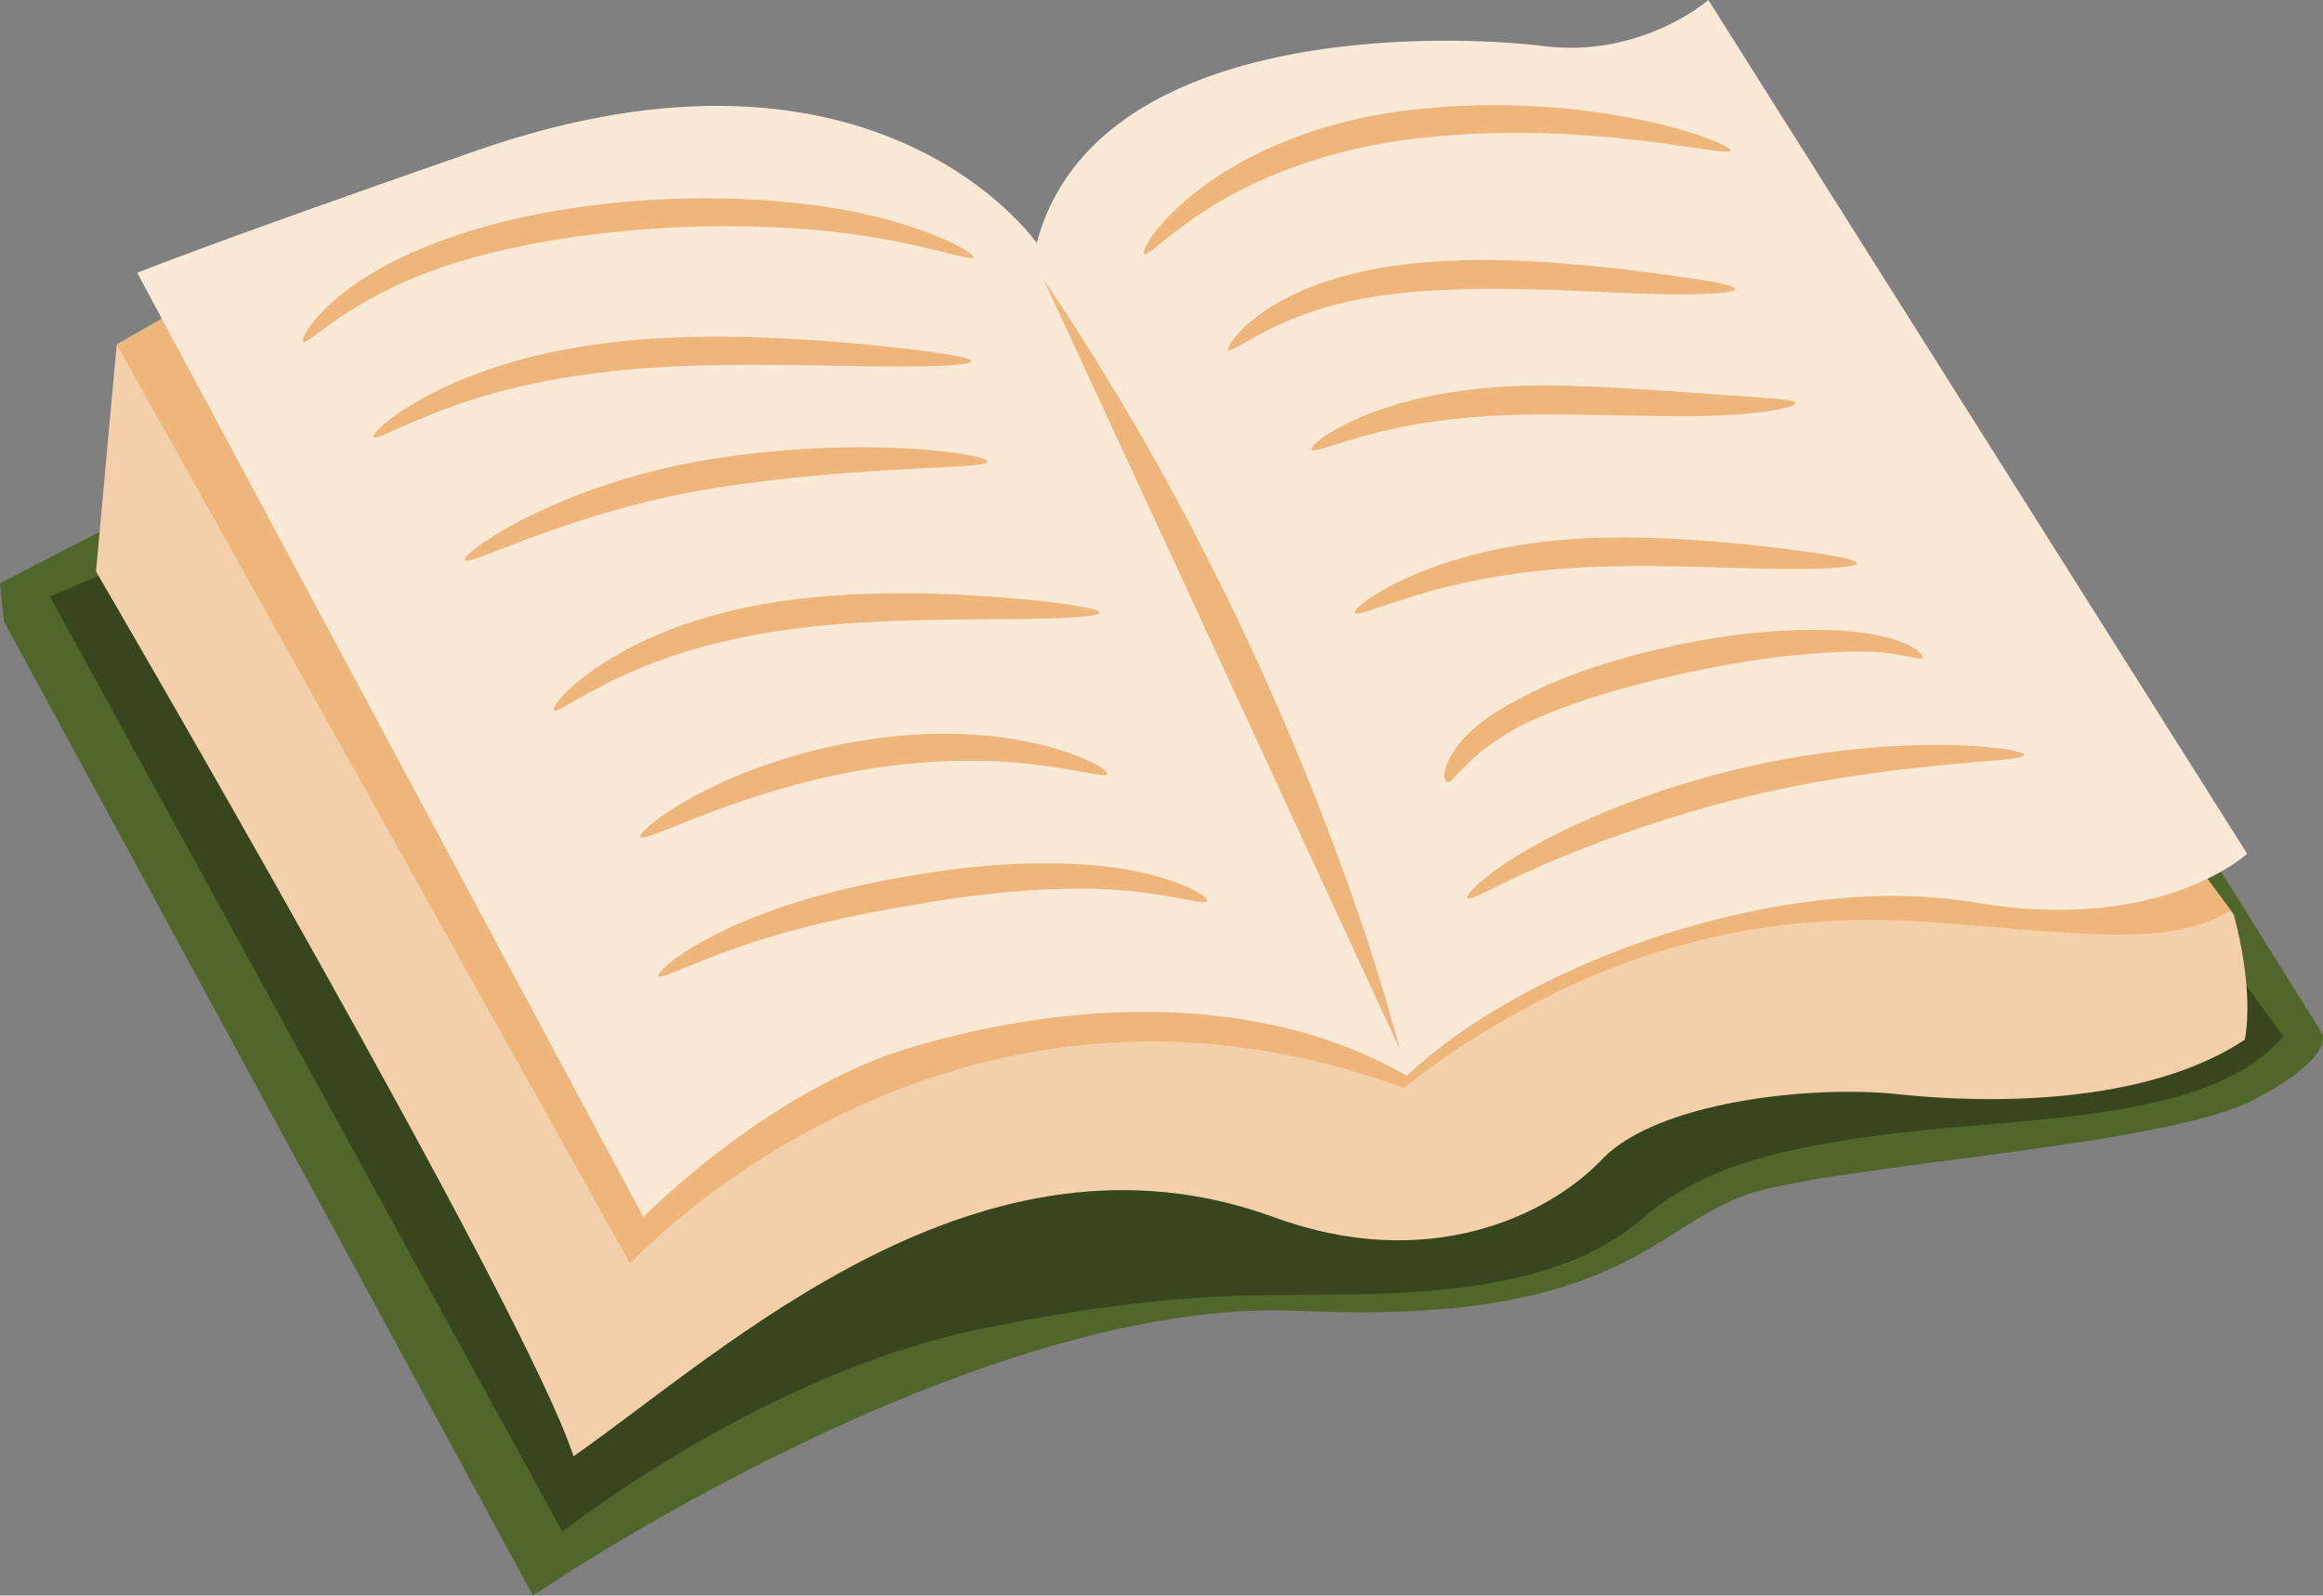 <?xml version="1.0" encoding="UTF-8"?> <svg xmlns="http://www.w3.org/2000/svg" xmlns:xlink="http://www.w3.org/1999/xlink" xmlns:xodm="http://www.corel.com/coreldraw/odm/2003" xml:space="preserve" width="298.56mm" height="205.112mm" version="1.1" style="shape-rendering:geometricPrecision; text-rendering:geometricPrecision; image-rendering:optimizeQuality; fill-rule:evenodd; clip-rule:evenodd" viewBox="0 0 17789.54 12221.51"><rect x="0" y="0" width="17789.54" height="12221.51" fill="#808080" stroke="none"/> <defs> <style type="text/css"> .fil1 {fill:#38461E;fill-rule:nonzero} .fil0 {fill:#51662B;fill-rule:nonzero} .fil3 {fill:#EEB67B;fill-rule:nonzero} .fil2 {fill:#F4D0AA;fill-rule:nonzero} .fil4 {fill:#FAE9D7;fill-rule:nonzero} </style> </defs> <g id="Слой_x0020_1">  <g id="_2186239585120"> <path class="fil0" d="M1106.12 3895.66l-1106.12 572.38 30.14 292.39 4051.37 7461.09c0,0 3355.23,-2297.29 5877.02,-2180.84 2521.78,116.45 2719.58,-705.64 3511.41,-918.58 791.62,-212.72 3134.94,-353.77 3789.08,-697.66 653.93,-343.89 518.99,-516.46 518.99,-516.46l-4195.4 -6719.71 -12476.49 2707.39z"></path> <path class="fil1" d="M1182.22 4231.77l-799.5 337.16 3924.14 7164.29c0,0 1536.15,-1217.49 3211.24,-1555.91 1675.09,-338.21 2203.12,-230.59 3129.89,-270.95 926.56,-40.36 1521.64,-220.71 1933.21,-575.74 411.57,-355.24 958.1,-537.7 1987.03,-656.46 1028.94,-118.76 2389.36,-97.53 2916.12,-738.22 -939.6,-1290.43 -2467.97,-3273.05 -2467.97,-3273.05l-13834.17 -431.12z"></path> <path class="fil2" d="M1499.41 2292.66l-605.53 346.2 -158.6 1738.36c0,0 3291.16,5638.86 3656.7,6777.93 1170.61,-818.73 3112.87,-2656.73 5368.54,-1830.22 1168.3,428.18 2091.92,-7.35 2508.75,-445.2 416.83,-438.06 1592.49,-570.69 2268.7,-497.97 676.43,72.73 1891.39,87.44 2652.95,-417.88 74.62,-412.21 -85.34,-959.78 -85.34,-959.78l-3405.04 -4604.87 -12201.12 -106.57z"></path> <path class="fil3" d="M13700.53 2399.24l-12201.12 -106.57 -605.53 346.2 3931.96 7040.05c0,0 2403.86,-2632.35 5921.78,-1347.6 1175.66,-901.76 2470.49,-1382.28 4019.68,-1268.98 1196.26,87.24 1839.89,198.43 2316,-88.49l-3382.76 -4574.6z"></path> <path class="fil4" d="M7938.71 1861.33c0,0 -1220.21,-1775.36 -4283.47,-709.85 -2083.93,724.98 -2604.39,937.92 -2604.39,937.92l3875.9 7233.02c0,0 954.74,-976.81 2060.39,-1302.61 1290.63,-380.47 2716.22,-400.65 3785.72,220.71 950.95,-896.72 2919.48,-1569.99 4348.64,-1327.63 1428.95,242.36 2087.09,-373.74 2087.09,-373.74l-4126.03 -6539.15c0,0 -509.74,446.68 -1260.58,353.14 -750.63,-93.33 -3432.79,-175.73 -3883.26,1508.19l0 0z"></path> <path class="fil3" d="M7994.41 2145.53l2722.94 5886.68c0,0 -710.06,-2913.18 -2722.94,-5886.68z"></path> <path class="fil3" d="M2324.24 2618.48c-41.83,-23.96 200.32,-437.43 951.37,-734.86 411.57,-164.8 898.4,-279.57 1467.41,-333.17l1.69 -0.21c571.33,-54.23 1088,-34.47 1531.31,27.53 756.52,103.63 1201.51,362.18 1179.02,396.02 -22.49,33.63 -469.38,-146.09 -1207.61,-212.09 -431.75,-37.42 -922.78,-43.31 -1474.14,8.82l-1.68 0c-550.31,52.97 -1008.12,147.35 -1409.19,284.19 -686.94,237.53 -1000.14,585.41 -1038.18,563.76l0 0z"></path> <path class="fil3" d="M2862.78 3348.72c-22.49,-23.76 158.49,-202.64 541.47,-382.78 402.74,-189.39 954.53,-338.64 1649.03,-375.21l7.99 -0.42c640.27,-34.27 1288.11,19.13 1689.6,60.54 427.97,44.14 690.3,85.13 688.4,115.61 -1.89,30.48 -270.32,44.77 -700.39,40.78 -367.43,-3.36 -1083.38,-27.96 -1661.01,3.99l-7.78 0.63c-670.96,38.89 -1178.81,149.66 -1587.02,293.87 -382.35,135.16 -597.81,266.74 -620.3,242.99l0 0z"></path> <path class="fil3" d="M3559.8 4292.1c-42.25,-49.4 718.89,-587.09 1878.15,-773.96 1159.26,-186.87 2128.49,-42.67 2124.5,18.29 -3.78,60.96 -963.77,24.81 -2077,199.9 -1113.22,175.31 -1883.61,605.17 -1925.65,555.77l0 0z"></path> <path class="fil3" d="M4243.58 5440.43c-25.65,-21.02 115.61,-206.42 449.62,-405.9 349.56,-208.52 853.21,-390.14 1497.9,-455.51l9.46 -1.05c602.02,-61.38 1193.53,-27.53 1575.88,6.94 399.59,36.16 643.42,77.57 641.53,108.04 -1.89,30.48 -251.19,44.77 -650.15,48.77 -364.7,3.57 -980.8,-1.69 -1536.15,56.12l-9.25 1.05c-613.79,66.22 -1077.28,205.16 -1434.2,367.64 -336.95,153.66 -518.78,295.12 -544.63,274.1l0 -0.21z"></path> <path class="fil3" d="M4904.46 6411.55c-37,-43.93 604.54,-562.29 1698.63,-739.06l4 -0.63c546.31,-89.34 1018.21,-53.19 1369.25,33.84 337.79,83.45 516.04,196.54 500.91,224.29 -14.93,27.75 -214.19,-32.16 -539.79,-72.31 -342.84,-42.04 -765.76,-49.82 -1282.44,31.74l-3.78 0.84c-993.62,160.81 -1704.94,570.91 -1746.77,521.3l0 0z"></path> <path class="fil3" d="M5043.4 7476.01c-21.44,-24.38 153.87,-183.93 509.11,-353.77 380.88,-182.03 868.55,-327.07 1505.25,-428.17 10.93,-1.69 21.65,-3.37 32.37,-5.05 452.56,-71.89 854.89,-91.44 1215.59,-66.42 626.19,40.57 963.77,240.47 935.19,283.35 -22.07,33.21 -370.16,-95.01 -944.43,-99.64 -347.04,-0.84 -718.05,30.27 -1158.84,100.48l-31.53 5.26c-637.96,105.1 -1073.5,209.78 -1473.93,350.61 -359.02,126.33 -567.12,237.94 -588.77,213.35l0 0z"></path> <path class="fil3" d="M8763.54 1946.04c-29.21,-17.45 88.49,-242.99 426.29,-500.07 348.93,-265.48 898.19,-522.14 1615.18,-604.12 3.58,-0.63 6.94,-0.84 10.51,-1.26 1376.61,-157.02 2455.78,254.77 2434.76,313.2 -21.02,58.43 -1099.14,-244.46 -2400.29,-93.75 -3.16,0.21 -6.52,0.84 -9.88,1.05 -667.81,79.87 -1180.28,288.19 -1537,505.53 -343.89,209.57 -510.16,396.44 -539.37,379.2l-0.21 0.21z"></path> <path class="fil3" d="M9405.07 2680.91c-22.49,-16.81 170.26,-341.16 778.16,-533.91 304.16,-96.49 649.1,-145.46 1044.28,-154.08 9.46,-0.21 18.92,-0.42 28.38,-0.42 541.48,-9.46 1113.43,60.11 1444.71,104.26 363.86,48.56 587.72,86.61 585.83,117.08 -1.89,30.48 -232.9,47.72 -602.64,39.1 -369.53,-8.62 -874.44,-49.61 -1422.43,-39.1 -9.04,0.42 -18.08,0.42 -27.12,0.63 -380.88,9.04 -693.87,41.2 -981.21,112.25 -534.12,132.01 -812.85,380.89 -848.16,354.4l0.21 -0.21z"></path> <path class="fil3" d="M10044.5 3445.41c-19.76,-25.44 137.47,-160.38 458.24,-282.93 339.47,-129.48 788.25,-213.35 1346.34,-209.79l6.1 0c432.8,1.26 1100.61,56.55 1339.19,72.73 336.74,22.91 549.46,31.53 552.62,62 3.15,30.27 -206.42,76.94 -554.3,94.38 -346.41,17.24 -824.83,-5.89 -1338.56,-7.57l-5.68 0c-542.74,0.63 -940.44,49.4 -1283.07,133.9 -315.3,77.57 -501.12,162.7 -520.88,137.26l0 0z"></path> <path class="fil3" d="M10378.09 4695.26c-19.76,-25.43 144.41,-164.38 473.79,-302.06 343.26,-143.35 813.48,-258.13 1392.16,-273.89l0.84 0c531.18,-14.93 1076.02,42.04 1404.56,82.61 354.61,43.72 572.17,81.77 570.06,112.25 -1.89,30.48 -225.75,47.72 -584.36,43.93 -358.39,-3.78 -848.79,-33.43 -1381.44,-17.45l-0.85 0c-553.87,17.45 -983.74,97.32 -1331.62,196.75 -328.33,93.74 -523.4,183.29 -543.16,157.86l0 0z"></path> <path class="fil3" d="M11087.1 5991.79c-72.52,-8.41 -19.97,-337.59 485.98,-605.17 302.06,-171.73 670.33,-307.31 1123.1,-412.62l9.46 -2.32c458.66,-106.99 866.66,-151.13 1225.68,-147.14 197.17,1.68 356.08,19.34 492.29,51.5 232.9,52.13 318.25,148.4 300.17,166.9 -17.03,17.23 -119.4,-28.59 -326.02,-46.46 -132.01,-9.25 -269.06,-7.78 -459.5,5.26 -345.36,23.96 -716.79,79.66 -1164.51,183.72l-9.04 2.1c-442.27,104.26 -780.69,212.3 -1082.96,352.72 -430.08,217.14 -551.78,456.55 -594.66,451.51l0 0z"></path> <path class="fil3" d="M11237.18 6880.51c-24.38,-27.96 198.22,-249.3 666.76,-484.09 343.68,-172.37 788.89,-351.04 1316.91,-484.51 1253.22,-317.4 2285.31,-188.76 2281.52,-127.59 -3.78,60.54 -1025.58,39.31 -2208.38,338.85 -511,129.48 -942.96,283.77 -1296.1,425.66 -457.61,182.66 -736.13,359.65 -760.72,331.7l0 0z"></path> </g> </g> </svg> 
